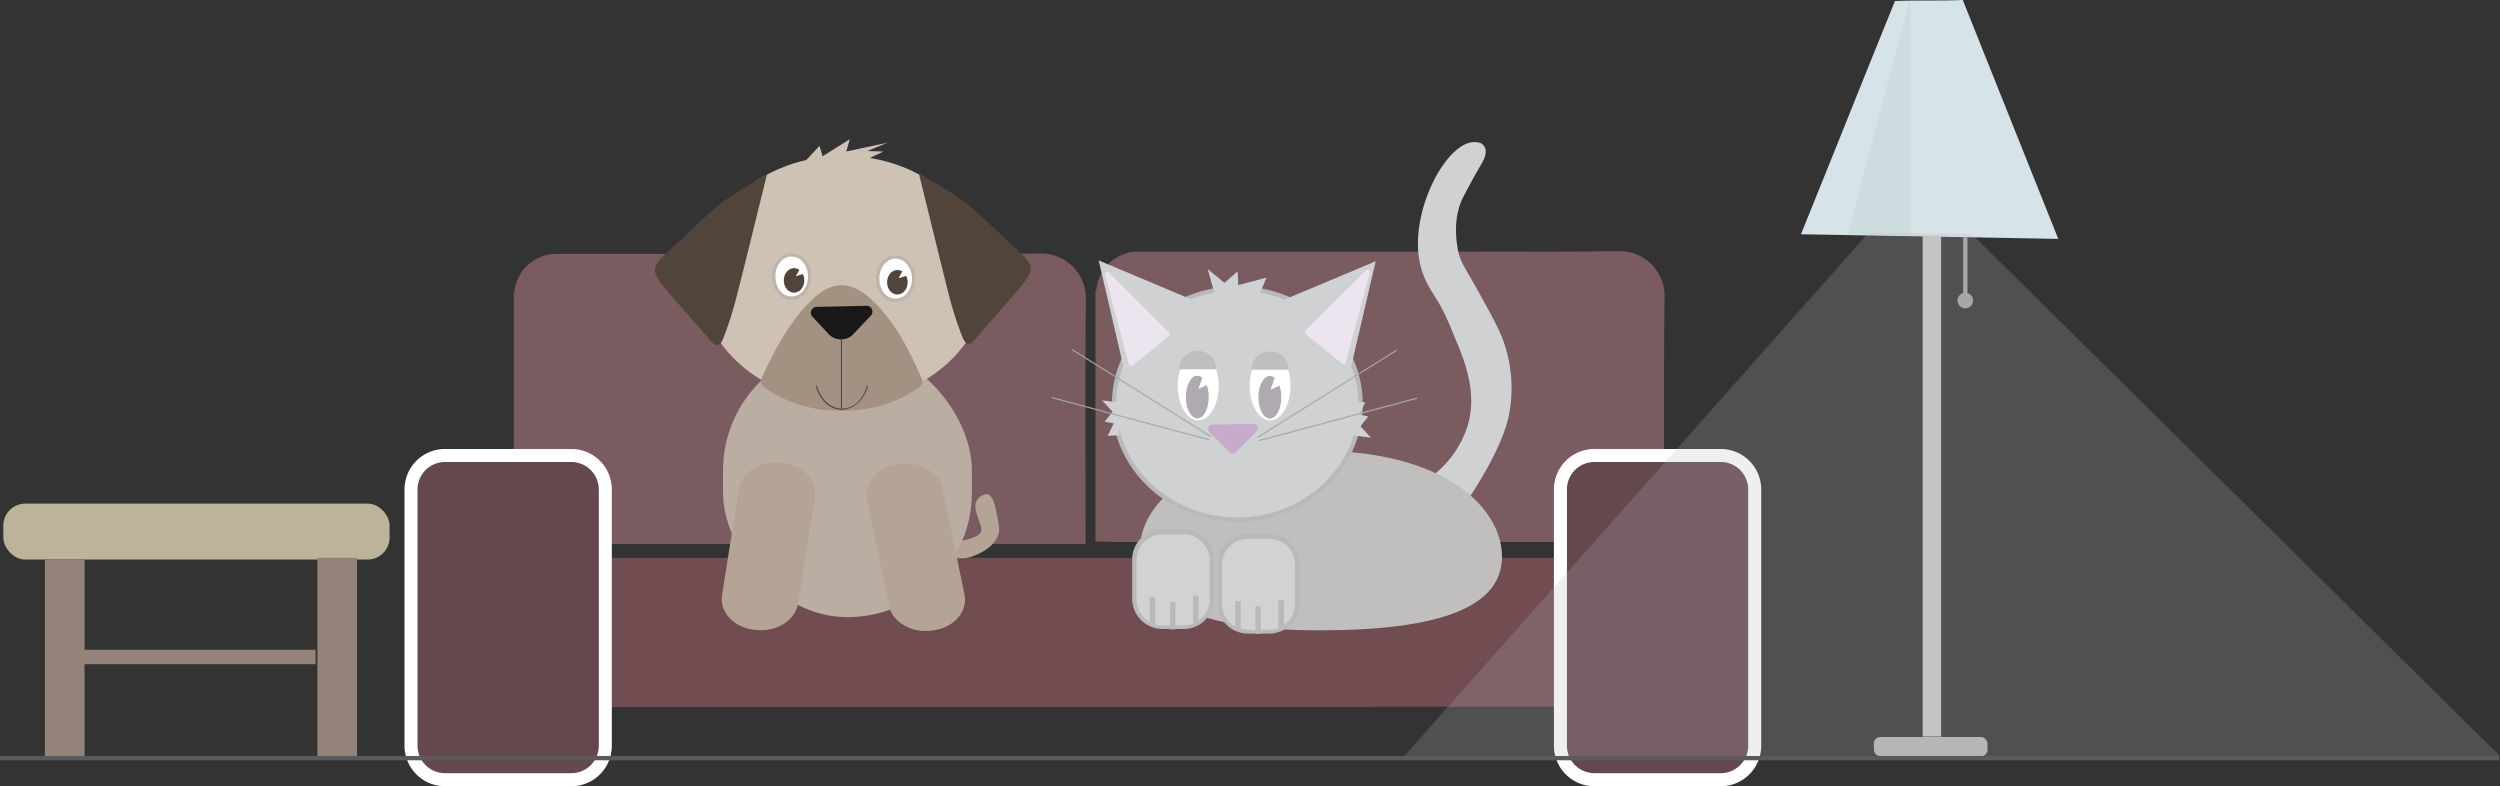 <svg xmlns="http://www.w3.org/2000/svg" viewBox="0 0 576.32 181.25"><rect x="0" y="0" width="576.32" height="181.25" fill="#333333" stroke="none"/><defs><style>.cls-1{fill:#7a5b60;}.cls-2{fill:#714c51;}.cls-3{fill:#64484e;}.cls-4{fill:#fff;}.cls-5{fill:#d6e3e8;}.cls-6{fill:#c7c7c7;}.cls-7{fill:#cddddf;}.cls-8{opacity:0.22;}.cls-9{fill:#b6b6b6;}.cls-10{fill:#a6a7aa;}.cls-11{fill:#cfd1d2;}.cls-12,.cls-13{fill:#c0bfbe;}.cls-13{stroke:#e1e1e1;}.cls-13,.cls-29{stroke-miterlimit:10;}.cls-14{fill:#b3a495;}.cls-15{fill:#b9b9ba;}.cls-16{fill:#c6abca;}.cls-17{fill:#ece5f0;}.cls-18{fill:#afa9b1;}.cls-19{fill:#d2d2d2;}.cls-20{fill:#baada2;}.cls-21,.cls-29{fill:none;}.cls-22{fill:#bdb39a;}.cls-23{fill:#938379;}.cls-24{fill:#cec2b4;}.cls-25{fill:#a39282;}.cls-26{fill:#50443b;}.cls-27{fill:#bfb4aa;}.cls-28{fill:#191819;}.cls-29{stroke:#50443b;}.cls-30{fill:#5a5a5c;}</style></defs><title>on_the_sofa</title><g id="Layer_2" data-name="Layer 2"><g id="Layer_20" data-name="Layer 20"><path class="cls-1" d="M250.29,125.41H121.71c1.12-.76,1.95-1.37,2.81-1.9a18.78,18.78,0,0,0,5.41-25.19,18,18,0,0,0-9.88-8.08A1.92,1.92,0,0,1,118.52,88c.07-6.58.1-13.16,0-19.73a9.73,9.73,0,0,1,9.53-9.74q32,0,64,0c16,0,31.91.06,47.87-.09a10.31,10.31,0,0,1,10.41,10.36c-.21,18.3-.08,36.6-.07,54.9Z"/><path class="cls-2" d="M135.74,163c0,4.2,0,8.17,0,12.14,0,1.62,0,3.24-1.3,3.82-1.51.69-3,.92-4.3-.75a5.54,5.54,0,0,1-.46-2.6c0-4.12,0-8.23,0-12.72-1.39,0-2.7,0-4,0-4.4-.06-7.86-5.24-8-12.21s0-14,0-21.06c0-.28.06-.56.1-1h265c0,.7,0,1.39,0,2.08,0,6.44,0,12.88,0,19.32,0,7.4-3.45,12.79-8.15,12.83h-3.74c0,1.15-.09,2.19-.09,3.24q0,4.78,0,9.55c0,1.92-.51,3.26-1.74,3.54a5.79,5.79,0,0,1-2.6,0c-1.3-.31-1.78-1.77-1.77-3.75,0-3.33,0-6.66,0-10,0-.78,0-1.56,0-2.5Z"/><rect class="cls-1" x="118.44" y="67.36" width="128.96" height="57.97"/><path class="cls-1" d="M383.66,124.93H255.86c1.12-.76,1.94-1.37,2.8-1.9a17.61,17.61,0,0,0,7.1-9.46c2.25-6.26,1-12.27-3.1-17.82a17.55,17.55,0,0,0-8.49-6,1.91,1.91,0,0,1-1.47-2.22c.07-6.58.1-13.16,0-19.73A9.7,9.7,0,0,1,262.17,58q31.82,0,63.63,0c15.86,0,31.72.06,47.58-.09a10.28,10.28,0,0,1,10.34,10.36c-.2,18.3-.07,36.6-.07,54.9Z"/><rect class="cls-1" x="252.53" y="66.89" width="128.96" height="57.97"/><rect class="cls-3" x="94.75" y="105" width="44.79" height="74.74" rx="7.83" ry="7.83"/><path class="cls-4" d="M131.71,181.25H102.58a9.34,9.34,0,0,1-9.33-9.33V112.83a9.34,9.34,0,0,1,9.33-9.33h29.13a9.34,9.34,0,0,1,9.33,9.33v59.08A9.34,9.34,0,0,1,131.71,181.25ZM102.58,106.5a6.34,6.34,0,0,0-6.33,6.33v59.08a6.34,6.34,0,0,0,6.33,6.33h29.13a6.34,6.34,0,0,0,6.33-6.33V112.83a6.34,6.34,0,0,0-6.33-6.33Z"/><rect class="cls-3" x="359.72" y="105" width="44.79" height="74.74" rx="7.83" ry="7.83"/><path class="cls-4" d="M396.68,181.25H367.55a9.34,9.34,0,0,1-9.33-9.33V112.83a9.34,9.34,0,0,1,9.33-9.33h29.13a9.34,9.34,0,0,1,9.33,9.33v59.08A9.34,9.34,0,0,1,396.68,181.25ZM367.55,106.5a6.34,6.34,0,0,0-6.33,6.33v59.08a6.34,6.34,0,0,0,6.33,6.33h29.13a6.34,6.34,0,0,0,6.33-6.33V112.83a6.34,6.34,0,0,0-6.33-6.33Z"/><path class="cls-5" d="M436.84.24C429.62,18,422.39,36.23,415.17,54l13.9.25,45.42.82L452.47,0C447.26.24,442,0,436.84.24Z"/><rect class="cls-6" x="443.23" y="54.35" width="4.26" height="115.45"/><polyline class="cls-7" points="440.15 0.35 425.94 54.11 440.39 54.11 440.39 0.35"/><g class="cls-8"><polygon class="cls-9" points="430.75 53.65 323.53 174.53 576.32 174.31 454.55 53.95 430.75 53.65"/></g><circle class="cls-10" cx="453.06" cy="69.28" r="1.8"/><rect class="cls-9" x="431.97" y="169.9" width="26.21" height="4.44" rx="1.52" ry="1.52"/><path class="cls-11" d="M327.36,111.57a23.53,23.53,0,0,0,10.95-13.36c2.69-8.74-1.75-17.4-3.44-21.63-3.32-8.32-4.81-8.42-6.66-13-4.7-11.51,4-29.52,10.86-30.74a4.1,4.1,0,0,1,2.34.18,2.33,2.33,0,0,1,1,1.24c.4,1.32-.55,2.93-.95,3.62-1.71,2.93-3.74,6.7-4.36,8-2.17,4.61-1.34,9.74-1.09,11.24.53,3.27,1.57,4.26,4.89,10.26,3.47,6.26,5.2,9.4,6.14,12.65a32.3,32.3,0,0,1,.7,16.21c-.94,4.11-3.62,10.09-8.36,17.45-1.11,1.72-1.58.53-2.9,1.43-4.06,2.75-9.83,1.16-10.1-1a2,2,0,0,1,.41-1.33"/><path class="cls-12" d="M346.25,128.31c0,11.43-13.68,17-42.14,17s-41.34-6.94-41.34-18.37,12.87-23,41.34-23S346.25,116.88,346.25,128.31Z"/><path class="cls-13" d="M330.28,109.41"/><path class="cls-14" d="M217,125.39c6.95-.79,8.83-1.91,9.17-2.84.46-1.25-1.33-3.59-1.33-6a2.2,2.2,0,0,1,.23-1,3.23,3.23,0,0,1,2.19-1.62c1.59-.16,2.15,2.63,2.62,5s.68,3.41.12,4.72c-1.25,2.9-4.82,4.23-5.57,4.51a7.42,7.42,0,0,1-5.8-.06"/><ellipse class="cls-11" cx="285.24" cy="93.15" rx="28.42" ry="26.64"/><path class="cls-15" d="M285.24,120.29c-15.94,0-28.92-12.18-28.92-27.14S269.29,66,285.24,66s28.92,12.18,28.92,27.14S301.18,120.29,285.24,120.29Zm0-53.28c-15.39,0-27.92,11.73-27.92,26.14s12.52,26.14,27.92,26.14,27.92-11.73,27.92-26.14S300.63,67,285.24,67Z"/><ellipse class="cls-4" cx="276.23" cy="88.92" rx="4.71" ry="7.99"/><ellipse class="cls-4" cx="292.79" cy="88.92" rx="4.71" ry="7.99"/><polyline class="cls-11" points="274.63 69.02 253.27 60.03 259.5 86.74"/><polyline class="cls-11" points="295.77 69.2 317.14 60.22 310.91 86.93"/><path class="cls-16" d="M278.83,99.63l4.6,4.6a1,1,0,0,0,1.44,0l4.78-4.78a1,1,0,0,0-.74-1.74l-9.38.19A1,1,0,0,0,278.83,99.63Z"/><polygon class="cls-11" points="257.89 92.78 254.06 92.3 256.48 94.94 254.66 97.18 256.75 97.6 255.35 100.48 258.05 100.34 257.89 92.78"/><polygon class="cls-11" points="312.2 100.41 316.03 100.9 313.61 98.25 315.43 96.01 313.34 95.59 314.74 92.72 312.05 92.86 312.2 100.41"/><path class="cls-17" d="M255.62,62.8l13.86,13.86a.57.57,0,0,1,0,.85l-8.35,6.74a.57.57,0,0,1-.91-.3l-5.51-20.6A.57.57,0,0,1,255.62,62.8Z"/><polygon class="cls-4" points="277.29 87.13 276.3 89.9 278.89 88.67 277.29 87.13"/><path class="cls-17" d="M314.91,62.32,301,76.19a.57.57,0,0,0,0,.85l8.35,6.74a.57.57,0,0,0,.91-.3l5.51-20.6A.57.57,0,0,0,314.91,62.32Z"/><ellipse class="cls-18" cx="276.01" cy="91.53" rx="2.64" ry="4.92"/><ellipse class="cls-18" cx="292.74" cy="91.58" rx="2.64" ry="4.92"/><polygon class="cls-4" points="293.87 87.1 292.88 89.87 295.47 88.64 293.87 87.1"/><path class="cls-12" d="M280.38,85.13a4.28,4.28,0,1,0-8.56,0"/><path class="cls-12" d="M297.07,85.22a4.28,4.28,0,1,0-8.56,0"/><polygon class="cls-11" points="280.04 67.88 278.4 62.02 282.28 65.21 285.3 62.53 285.47 65.72 291.94 64 290.3 68.05 280.04 67.88"/><rect class="cls-10" x="287.12" y="90.62" width="37.76" height="0.27" transform="translate(-1.48 176.36) rotate(-32.08)"/><polygon class="cls-10" points="290.26 101.71 290.19 101.44 326.67 91.65 326.74 91.92 290.26 101.71"/><rect class="cls-10" x="263.01" y="71.74" width="0.27" height="37.76" transform="translate(46.61 265.46) rotate(-57.92)"/><polygon class="cls-10" points="278.88 101.57 242.41 91.78 242.48 91.52 278.95 101.31 278.88 101.57"/><polygon class="cls-4" points="277.25 86.9 276.26 89.67 278.86 88.43 277.25 86.9"/><rect class="cls-19" x="281.24" y="123.7" width="17.77" height="21.86" rx="6.45" ry="6.45"/><path class="cls-15" d="M292.56,146.06H287.7a7,7,0,0,1-7-7v-9a7,7,0,0,1,7-7h4.86a7,7,0,0,1,7,7v9A7,7,0,0,1,292.56,146.06ZM287.7,124.2a6,6,0,0,0-6,6v9a6,6,0,0,0,6,6h4.86a6,6,0,0,0,6-6v-9a6,6,0,0,0-6-6Z"/><rect class="cls-19" x="285.25" y="139.07" width="0.27" height="5.34"/><rect class="cls-15" x="284.75" y="138.57" width="1.27" height="6.34"/><rect class="cls-19" x="289.89" y="140.28" width="0.27" height="5.34"/><rect class="cls-15" x="289.39" y="139.78" width="1.27" height="6.34"/><rect class="cls-19" x="295.22" y="138.83" width="0.27" height="5.34"/><rect class="cls-15" x="294.72" y="138.33" width="1.27" height="6.34"/><rect class="cls-19" x="261.55" y="122.68" width="17.77" height="21.86" rx="6.45" ry="6.45"/><path class="cls-15" d="M272.86,145H268a7,7,0,0,1-7-7v-9a7,7,0,0,1,7-7h4.86a7,7,0,0,1,7,7v9A7,7,0,0,1,272.86,145ZM268,123.18a6,6,0,0,0-6,6v9a6,6,0,0,0,6,6h4.86a6,6,0,0,0,6-6v-9a6,6,0,0,0-6-6Z"/><rect class="cls-19" x="265.55" y="138.05" width="0.27" height="5.34"/><rect class="cls-15" x="265.05" y="137.55" width="1.27" height="6.34"/><rect class="cls-19" x="270.2" y="139.26" width="0.27" height="5.34"/><rect class="cls-15" x="269.7" y="138.76" width="1.27" height="6.34"/><rect class="cls-19" x="275.52" y="137.81" width="0.27" height="5.34"/><rect class="cls-15" x="275.02" y="137.31" width="1.27" height="6.34"/><rect class="cls-20" x="166.68" y="79.75" width="57.37" height="62.52" rx="28.69" ry="28.69"/><path class="cls-21" d="M212.51,117a9.36,9.36,0,0,1-2.32-.07"/><path class="cls-14" d="M174.36,145.23l-.53-.06c-4.68-.51-8-4.11-7.38-8l3.88-24.41c.62-3.89,4.95-6.64,9.62-6.13l.53.06c4.68.51,8,4.11,7.38,8L184,139.1C183.37,143,179,145.74,174.36,145.23Z"/><path class="cls-14" d="M215.34,145.28l-.53.08c-4.65.67-9.11-1.95-9.91-5.81l-5-24.26c-.8-3.86,2.34-7.57,7-8.23l.53-.08c4.65-.67,9.11,1.95,9.91,5.81l5,24.26C223.13,140.91,220,144.62,215.34,145.28Z"/><rect class="cls-22" x="0.77" y="116.09" width="89.04" height="12.9" rx="5.06" ry="5.06"/><rect class="cls-23" x="10.34" y="128.99" width="9.15" height="46.19"/><rect class="cls-23" x="73.17" y="128.57" width="9.15" height="46.19"/><rect class="cls-23" x="18.67" y="149.79" width="54.09" height="3.33"/><polyline class="cls-24" points="188.01 37.04 195.9 32.09 195.09 34.92 204.59 32.9 199.94 34.82 203.68 34.92 199.84 36.74 185.18 37.65 188.92 33.61 189.83 36.74"/><path class="cls-4" d="M184.77,47.15"/><ellipse class="cls-24" cx="194.38" cy="64.29" rx="33.06" ry="28.36"/><path class="cls-25" d="M194.1,94.67a30,30,0,0,1-17.37-5c-1.2-.77-1.66-1.48-1-2.85,2.89-6.2,6.05-12.23,10.9-17.17,5-5.12,9.46-5.21,14.65-.23s8.22,11.21,11.11,17.6c.6,1.34,0,2-1,2.63A30.18,30.18,0,0,1,194.1,94.67Z"/><path class="cls-26" d="M211.8,39.89c3.86,2.42,7.63,4.33,10.86,6.91,4.2,3.35,7.94,7.27,11.93,10.88,3.82,3.45,4,4.44.69,8.42-3.45,4.15-7.1,8.13-10.6,12.23-1.54,1.8-2.37.55-2.85-.72A82.12,82.12,0,0,1,219,69C216.62,59.6,214.34,50.17,211.8,39.89Z"/><path class="cls-4" d="M206.26,69.24c-2.3-.09-4-2.3-4-5.11s1.9-4.93,4.18-4.85,4.18,2.38,4.06,5.26S208.6,69.34,206.26,69.24Z"/><path class="cls-27" d="M206.42,69.63h-.17c-2.52-.1-4.38-2.46-4.31-5.49A5.78,5.78,0,0,1,203.6,60a4,4,0,0,1,2.9-1.14,4.23,4.23,0,0,1,3,1.38,5.92,5.92,0,0,1,1.45,4.27C210.81,67.48,208.88,69.63,206.42,69.63Zm0-10a3.23,3.23,0,0,0-2.25.94,5,5,0,0,0-1.44,3.55c-.05,2.61,1.49,4.64,3.59,4.72h0c2.12.09,3.8-1.78,3.9-4.34a5.16,5.16,0,0,0-1.25-3.73,3.44,3.44,0,0,0-2.45-1.14Z"/><path class="cls-28" d="M187.28,73,191,77a3.92,3.92,0,0,0,5.74,0l4-4.22a1.35,1.35,0,0,0-.92-2.29l-11.69.25A1.36,1.36,0,0,0,187.28,73Z"/><path class="cls-26" d="M176.81,40.19c-3.86,2.42-7.63,4.33-10.86,6.91C161.75,50.45,158,54.37,154,58c-3.82,3.45-4,4.44-.69,8.42,3.45,4.15,7.1,8.13,10.6,12.23,1.54,1.8,2.37.55,2.85-.72a82.12,82.12,0,0,0,2.8-8.61C172,59.9,174.26,50.47,176.81,40.19Z"/><path class="cls-4" d="M182.3,68.74c-2.3-.09-4-2.3-4-5.11s1.9-4.93,4.18-4.85,4.18,2.38,4.06,5.26S184.64,68.83,182.3,68.74Z"/><path class="cls-27" d="M182.45,69.12h-.17c-2.52-.1-4.38-2.46-4.31-5.49a5.78,5.78,0,0,1,1.68-4.08,4,4,0,0,1,2.9-1.14,4.23,4.23,0,0,1,3,1.38A5.92,5.92,0,0,1,187,64.05C186.85,67,184.92,69.12,182.45,69.12Zm0-10a3.23,3.23,0,0,0-2.25.94,5,5,0,0,0-1.44,3.55c-.05,2.61,1.49,4.64,3.59,4.72h0c2.13.09,3.8-1.78,3.9-4.34A5.16,5.16,0,0,0,185,60.3a3.44,3.44,0,0,0-2.45-1.14Z"/><line class="cls-25" x1="164.03" y1="99.6" x2="163.77" y2="99.6"/><ellipse class="cls-26" cx="206.87" cy="65.07" rx="2.37" ry="2.83"/><ellipse class="cls-26" cx="183.05" cy="64.64" rx="2.37" ry="2.83"/><polygon class="cls-4" points="208.02 62.54 207.13 64.13 209.46 63.42 208.02 62.54"/><polygon class="cls-4" points="184.36 62.07 183.47 63.66 185.8 62.95 184.36 62.07"/><path class="cls-26" d="M194.06,94.47c-2.69,0-5.11-2.18-6-5.47l.24-.07c.93,3.25,3.32,5.38,6,5.28S199,92,199.87,88.89l.24.07c-.9,3.21-3.27,5.42-5.89,5.5Z"/><path class="cls-29" d="M194.13,78.14"/><rect class="cls-26" x="193.85" y="78.24" width="0.25" height="15.96"/><rect class="cls-10" x="452.56" y="54.71" width="1" height="14.56"/><rect class="cls-30" y="174.27" width="576.06" height="1"/></g></g></svg>